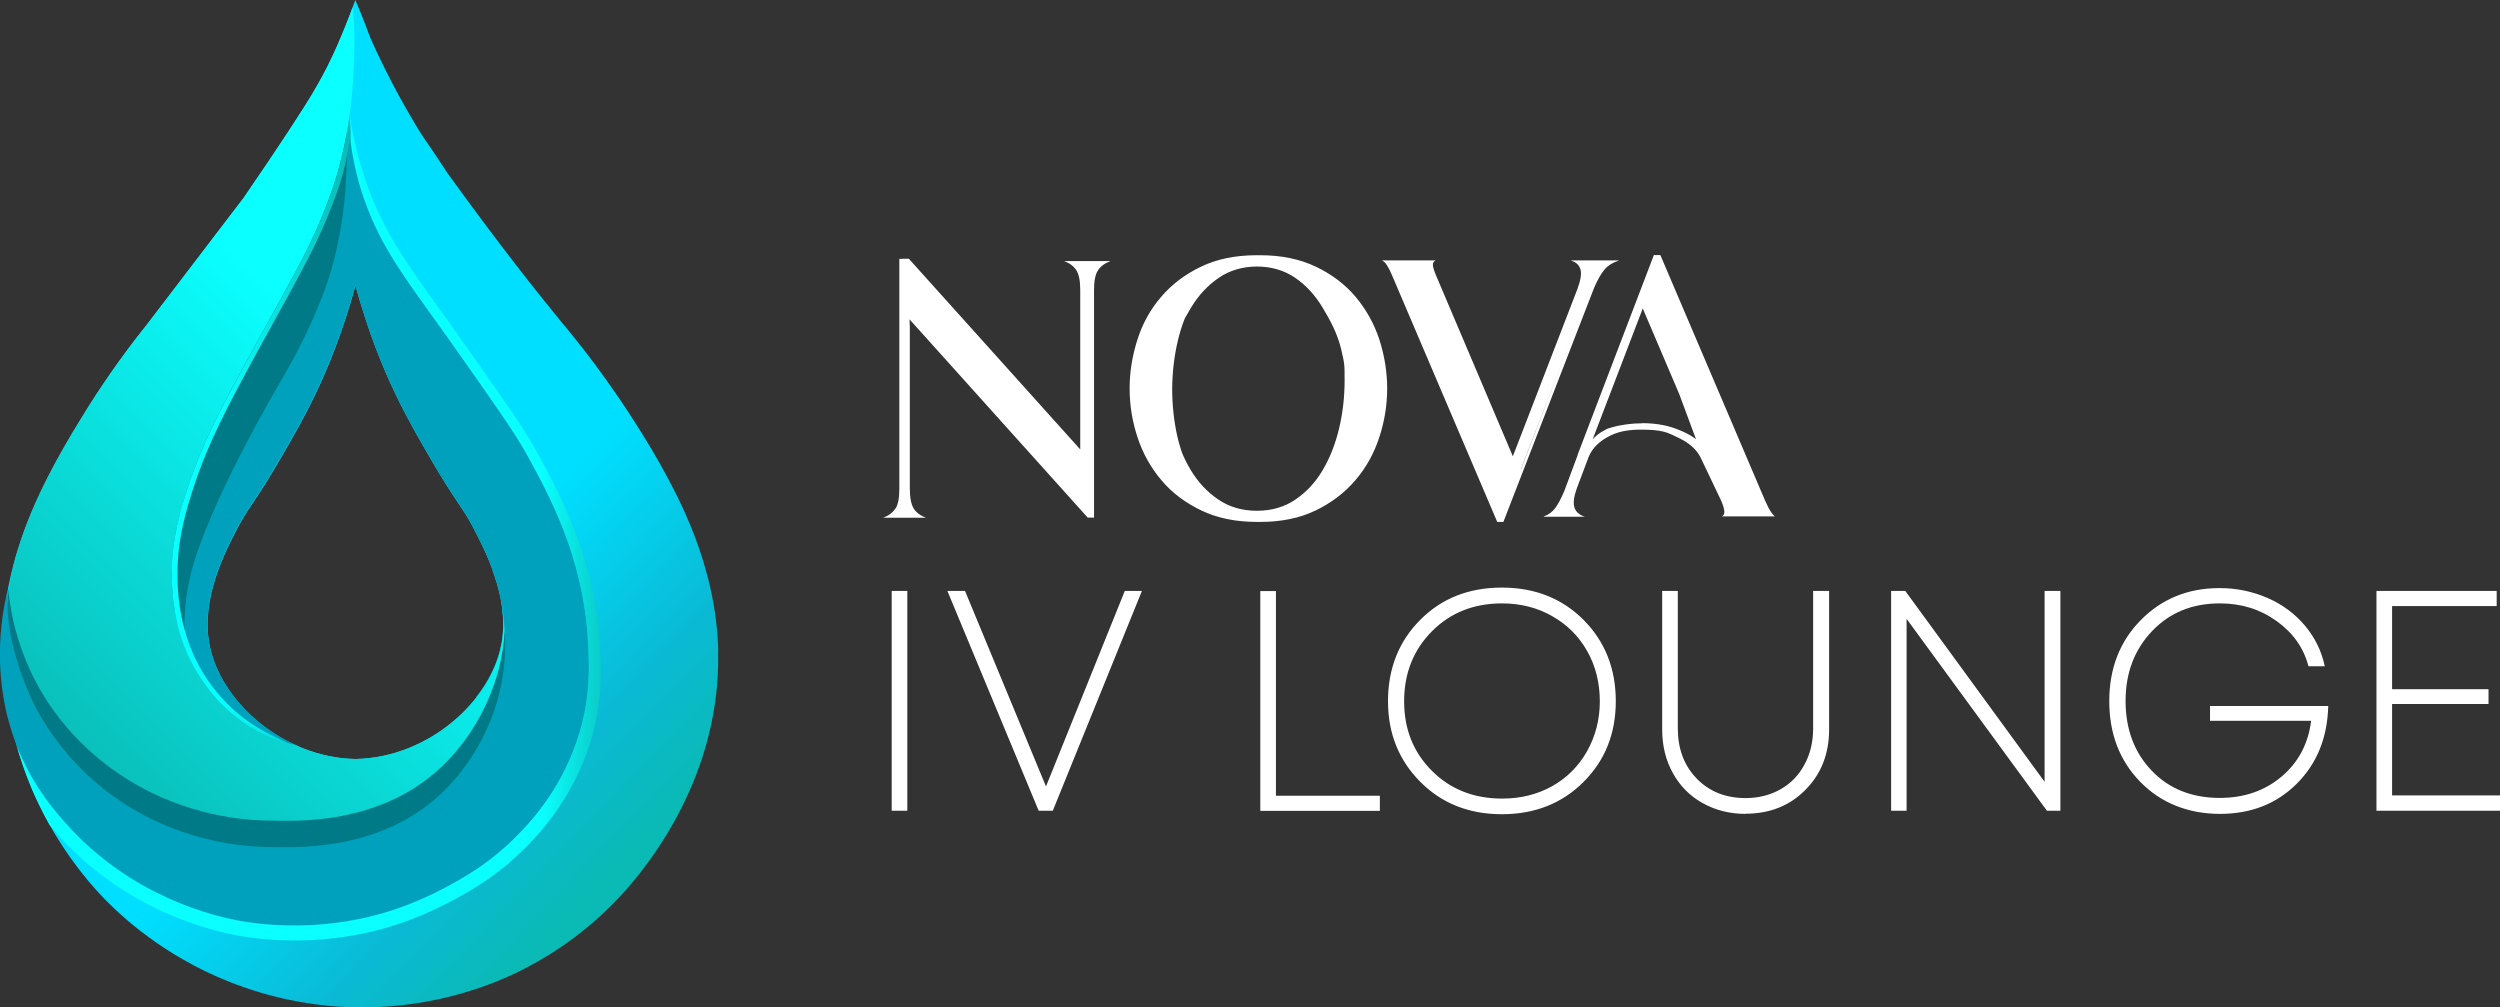 <?xml version="1.0" encoding="UTF-8"?>
<svg id="Layer_2" data-name="Layer 2" xmlns="http://www.w3.org/2000/svg" xmlns:xlink="http://www.w3.org/1999/xlink" viewBox="0 0 150.36 60.59">
  <rect x="0" y="0" width="150.36" height="60.59" fill="#333333" stroke="none"/>
  <defs>
    <style>
      .cls-1 {
        fill: url(#linear-gradient-4);
      }

      .cls-2 {
        fill: url(#linear-gradient-3);
      }

      .cls-3 {
        fill: url(#linear-gradient-2);
      }

      .cls-4 {
        fill: url(#linear-gradient);
      }

      .cls-5 {
        fill: #00a1bc;
      }

      .cls-6 {
        fill: #fff;
      }

      .cls-7 {
        fill: #007a87;
      }
    </style>
    <linearGradient id="linear-gradient" x1="7.42" y1="20.85" x2="38.4" y2="50.74" gradientUnits="userSpaceOnUse">
      <stop offset=".57" stop-color="#00dfff"/>
      <stop offset=".84" stop-color="#0abad5"/>
      <stop offset="1" stop-color="#0abab5"/>
    </linearGradient>
    <linearGradient id="linear-gradient-2" x1="30.8" y1="31.75" x2="37.39" y2="31.75" gradientUnits="userSpaceOnUse">
      <stop offset=".27" stop-color="#0affff"/>
      <stop offset="1" stop-color="#0abab5"/>
    </linearGradient>
    <linearGradient id="linear-gradient-3" x1="30.95" y1="16.41" x2="1.88" y2="45.49" xlink:href="#linear-gradient-2"/>
    <linearGradient id="linear-gradient-4" x1="10.34" y1="25.79" x2="21.08" y2="25.79" xlink:href="#linear-gradient-2"/>
  </defs>
  <g id="Layer_1-2" data-name="Layer 1">
    <path class="cls-6" d="M66.58,15.71c-.34.13-.58.31-.74.56s-.23.64-.23,1.18v13.68h-.19l-10.93-12.16v10.42c0,.55.08.94.23,1.18.15.24.4.43.74.56h-2.13c.34-.13.58-.31.74-.56s.23-.64.23-1.18v-13.83h.17l10.5,11.47v-9.59c0-.55-.08-.94-.23-1.18-.15-.24-.4-.43-.74-.56h2.57ZM75.6,15.35c1.27,0,2.39.23,3.35.69s1.76,1.06,2.39,1.81,1.11,1.61,1.43,2.57c.31.97.47,1.95.47,2.95s-.16,1.98-.48,2.95c-.32.97-.8,1.83-1.44,2.57-.64.75-1.43,1.35-2.38,1.81-.95.46-2.06.69-3.34.69s-2.39-.23-3.35-.69c-.96-.46-1.76-1.06-2.39-1.81-.64-.75-1.12-1.61-1.44-2.57-.32-.97-.48-1.95-.48-2.95s.16-1.98.47-2.95.79-1.83,1.43-2.57c.64-.75,1.43-1.35,2.39-1.81s2.08-.69,3.35-.69h.02ZM75.6,30.72c.89,0,1.66-.23,2.32-.68.66-.45,1.21-1.04,1.64-1.78.43-.73.76-1.57.98-2.5.22-.93.33-1.89.33-2.88s0-.99-.22-1.93c-.23-.93-.67-1.73-1.11-2.46-.44-.73-.98-1.33-1.64-1.78-.66-.45-1.43-.68-2.3-.68s-1.64.23-2.3.68c-.66.45-1.21,1.04-1.66,1.78-.44.73-.89,1.57-1.1,2.5s-.22.9-.23,1.89c0,.98.1,1.94.31,2.88.22.94.55,1.77.99,2.5.44.73.99,1.33,1.66,1.78.66.45,1.43.68,2.32.68ZM97.17,15.66v.02c-.35.11-.63.28-.83.51-.2.23-.42.6-.64,1.11l-5.46,14.09h-.19l-6.33-14.84c-.21-.5-.4-.79-.58-.87v-.02h3v.02c-.1.05-.14.13-.14.25s.06.32.17.59l4.96,11.68s.06.07.07.07c.03,0-.54-.02-.51-.05l4.18-10.83c.19-.52.26-.91.19-1.17s-.25-.45-.56-.54v-.02h2.68ZM106.01,30.19c.11.26.21.45.3.58.09.13.17.23.25.29h-3c.1-.05.15-.14.15-.27,0-.15-.06-.35-.17-.63l-1.2-2.52c-.23-.53-.66-.95-1.31-1.27-.64-.31-.91-.48-1.86-.52s-1.66.03-2.3.34c-.64.31-1.08.73-1.31,1.26l-.72,1.91c-.18.5-.23.88-.15,1.15.08.27.29.46.63.57h-2.47v-.02c.29-.1.52-.27.7-.52.18-.25.35-.58.53-1l.8-2.15s0-.03.01-.04c0,0,.01-.02.01-.04l4.57-11.97h.19l6.33,14.84ZM98.76,25.45c.71,0,1.35.1,1.91.29.56.19,1.02.46,1.38.8l-3.02-8.14s-.02-.07-.07-.07c-.03,0-.06.02-.1.07l-3.07,8.02c.19-.21.42-.39.69-.53.27-.15.14-.09.44-.18.31-.09.61-.15.92-.19.31-.04.6-.06.87-.06h.05ZM53.63,48.76v-13.22h.94v13.22h-.94ZM67.64,35.54h1.04l-5.36,13.22h-.85l-5.49-13.22h1.06l4.87,11.76,4.74-11.76ZM76.74,47.86h6.25v.91h-7.19v-13.22h.94v12.31ZM95.24,47.03c-1.29,1.29-2.93,1.94-4.91,1.94s-3.62-.65-4.91-1.95c-1.29-1.3-1.94-2.91-1.94-4.85s.64-3.59,1.94-4.89c1.29-1.3,2.93-1.94,4.91-1.94s3.62.65,4.91,1.94c1.29,1.3,1.94,2.93,1.94,4.89s-.65,3.57-1.94,4.86ZM90.34,48.03c1.12,0,2.13-.25,3.02-.75.89-.5,1.59-1.21,2.1-2.11.5-.9.76-1.9.76-2.99s-.25-2.13-.76-3.02c-.5-.89-1.2-1.59-2.1-2.1-.89-.51-1.9-.77-3.02-.77-1.7,0-3.11.56-4.22,1.68-1.11,1.12-1.67,2.52-1.67,4.21s.56,3.07,1.67,4.18,2.52,1.67,4.22,1.67ZM104.99,48.95c-.96,0-1.82-.22-2.59-.65-.77-.43-1.37-1.04-1.79-1.81-.43-.77-.64-1.65-.64-2.62v-8.33h.94v8.27c0,1.23.38,2.24,1.14,3.02.76.78,1.74,1.17,2.94,1.17.78,0,1.48-.18,2.1-.53s1.1-.85,1.44-1.49c.35-.64.52-1.37.52-2.17v-8.27h.96v8.33c0,1.47-.48,2.69-1.43,3.64-.95.96-2.15,1.43-3.6,1.43ZM122.98,35.54h.94v13.22h-.81l-8.44-11.54v11.54h-.93v-13.22h.85l8.38,11.48v-11.48ZM132.93,42.46h7.1c-.05,1.91-.68,3.47-1.9,4.68-1.21,1.21-2.75,1.81-4.62,1.81s-3.53-.64-4.78-1.92-1.87-2.9-1.87-4.86.63-3.59,1.89-4.87c1.26-1.28,2.84-1.93,4.74-1.93,1.02,0,1.98.2,2.88.59s1.65.95,2.26,1.67c.6.72,1,1.53,1.19,2.44h-.98c-.29-1.11-.93-2.01-1.92-2.72s-2.12-1.06-3.41-1.06c-1.65,0-3.01.55-4.07,1.66-1.06,1.11-1.6,2.51-1.6,4.21s.53,3.11,1.58,4.2,2.41,1.63,4.09,1.63c1.46,0,2.7-.43,3.71-1.28s1.61-1.98,1.78-3.36h-6.08v-.91ZM143.87,47.84h6.5v.92h-7.44v-13.22h7.23v.91h-6.29v5h5.8v.89h-5.8v5.5ZM54.72,19.7v9.68c0,.55.08.95.23,1.2.15.24.4.43.74.56h-2.57c.34-.13.58-.32.74-.56s.23-.64.23-1.2v-13.81h.5M66.77,15.71c-.34.13-.58.31-.74.56s-.23.64-.23,1.18v13.68h-.19l-10.93-12.16v10.42c0,.55.08.94.23,1.18.15.24.4.43.74.56h-2.13c.34-.13.58-.31.74-.56s.23-.64.23-1.18v-13.83h.17l10.95,12.18v-10.3c0-.55-.08-.94-.23-1.18-.15-.24-.4-.43-.74-.56h2.13ZM75.79,15.35c1.27,0,2.39.23,3.35.69s1.76,1.06,2.39,1.81,1.11,1.61,1.43,2.57c.31.97.47,1.95.47,2.95s-.16,1.98-.48,2.95c-.32.97-.8,1.83-1.44,2.57-.64.75-1.43,1.35-2.38,1.81-.95.46-2.06.69-3.34.69s-2.39-.23-3.35-.69c-.96-.46-1.76-1.06-2.39-1.81-.64-.75-1.12-1.61-1.44-2.57-.32-.97-.48-1.95-.48-2.95s.16-1.98.47-2.95.79-1.83,1.43-2.57c.64-.75,1.43-1.35,2.39-1.81s2.08-.69,3.35-.69h.02ZM75.79,31.21c.89,0,1.66-.23,2.32-.68.66-.45,1.21-1.04,1.64-1.78.43-.73.76-1.57.98-2.5.22-.93.33-1.89.33-2.88s-.11-1.94-.34-2.88c-.23-.93-.56-1.77-.99-2.5-.44-.73-.98-1.33-1.64-1.78-.66-.45-1.43-.68-2.3-.68s-1.64.23-2.3.68c-.66.45-1.21,1.04-1.66,1.78-.44.73-.77,1.57-.99,2.5-.22.93-.33,1.89-.34,2.88,0,.98.1,1.94.31,2.88.22.94.55,1.77.99,2.5.44.73.99,1.33,1.66,1.78.66.45,1.43.68,2.32.68ZM97.35,15.66v.02c-.35.11-.63.28-.83.51-.2.23-.42.6-.64,1.11l-5.46,14.09h-.19l-6.33-14.84c-.21-.5-.4-.79-.58-.87v-.02h3v.02c-.1.05-.14.13-.14.25s.06.32.17.59l4.96,11.68s.06.07.07.07c.03,0,.06-.02.1-.05l4.18-10.83c.19-.52.26-.91.19-1.17s-.25-.45-.56-.54v-.02h2.08ZM106.2,30.19c.11.26.21.45.3.58.09.13.17.23.25.29h-3c.1-.05.15-.14.15-.27,0-.15-.06-.35-.17-.63l-1.16-2.71c-.23-.53-.66-.95-1.31-1.27-.64-.31-1.43-.47-2.34-.47s-1.7.15-2.34.46c-.64.31-1.08.73-1.31,1.26l-.72,1.91c-.18.5-.23.88-.15,1.15.08.27.29.46.63.57v.02h-1.98v-.02c.29-.1.52-.27.7-.52.18-.25.35-.58.53-1l.8-2.15s0-.03.01-.04c0,0,.01-.02.01-.04l4.57-11.97h.19l6.33,14.84ZM98.95,25.53c.71,0,1.35.1,1.91.29.56.19,1.02.46,1.38.8l-3.43-8.05s-.02-.07-.07-.07c-.03,0-.06.02-.1.07l-3.07,8.1c.19-.21.42-.39.69-.53.27-.15.55-.26.86-.35.31-.09.61-.15.92-.19.31-.04.6-.06.87-.06h.05Z"/>
    <g>
      <path class="cls-4" d="M43.2,39.2c-.12-5.23-2.42-9.35-3.56-11.4-.49-.87-1.46-2.49-2.7-4.27-1.44-2.08-2.64-3.53-3.18-4.17-1.56-1.9-3.83-4.77-6.87-8.98-.38-.58-.69-1.05-.91-1.37-.36-.52-.7-1-1.16-1.8,0,0,0,0,0,0-.55-.93-1.1-1.93-1.63-2.99-.22-.45-.44-.89-.64-1.33-.1-.23-.21-.46-.31-.69-.17-.47-.35-.95-.55-1.43-.11-.26-.22-.52-.32-.77-.06.17-.15.4-.25.67,0,0-.02.06-.04.11-.42,1.09-.8,1.97-.8,1.97-.15.34-.36.79-.62,1.31,0,0-.34.67-.77,1.4-.55.95-2.1,3.33-4.24,6.44-1.94,2.54-3.87,5.07-5.81,7.61-1.65,2.06-2.9,3.93-3.81,5.41-1.75,2.82-3.08,5.4-3.88,7.89-.61,1.88-.8,3.31-.87,3.87-.06.49-.12,1.21-.13,2.07,0,.23-.01,1.52.2,3.05.43,3.08,1.55,5.61,1.75,6.06,1.4,3.1,3.17,5.11,3.84,5.84.95,1.03,3.31,3.36,7.11,5.04,1.89.83,4.9,1.84,8.68,1.85,4.74.01,8.21-1.54,9.48-2.16,1.2-.59,3.56-1.89,5.85-4.27,1.06-1.1,6.32-6.78,6.13-14.97ZM30.17,38.71c-.62,3.43-4.37,6.85-8.79,6.94-4.43-.09-8.18-3.51-8.79-6.94-.5-2.78.98-5.58,1.75-7.05.66-1.24,1.02-1.48,2.52-4.06.65-1.12,1.4-2.4,2.14-3.95.74-1.54,1.62-3.71,2.38-6.46.76,2.75,1.64,4.92,2.38,6.46.74,1.55,1.49,2.83,2.14,3.95,1.5,2.58,1.86,2.82,2.52,4.06.77,1.47,2.25,4.27,1.75,7.05Z"/>
      <path class="cls-5" d="M35.36,38.39c-.31-4.9-2.27-8.53-3.67-11.08-.69-1.24-1.8-2.83-4.04-6.01-3.15-4.48-4.67-6.16-5.75-9.37-.61-1.82-.75-3.39-.84-4.42-.02.66-.72,1.2-.72,2.17l.03.43s-2.02.88-2.3,2.85c-.34,2.33-2.34,3.73-3.62,6.16-.49.93-1.44,3.45-1.44,3.45-.66,1.19.09,1.37-.47,2.4-.26.49-.26.49-.83,1.58-.35.65-.46.85-.66,1.25,0,0-.37.72-.72,1.45-1.56,3.27.02,7.16.89,9.92.34,1.07.88,1.8,1.36,2.35.9,1.03,3.41,2.75,5.79,3.71-.16-.12-.32-.25-.47-.38-2.79-1.21-4.88-3.69-5.32-6.17-.5-2.78.98-5.58,1.75-7.05.66-1.24,1.02-1.48,2.52-4.06.65-1.12,1.4-2.4,2.14-3.95.74-1.54,1.62-3.71,2.38-6.46.76,2.75,1.64,4.92,2.38,6.46.74,1.55,1.49,2.83,2.14,3.95,1.5,2.58,1.86,2.82,2.52,4.06.77,1.47,2.25,4.27,1.75,7.05-.2,1.13-.74,2.25-1.53,3.25.08.52.11.95.02,1.14-1.36,3.08-5.12,5.35-5.36,5.49-.17.1-.31.18-.4.23-.59.33-1.52.79-2.69,1.16-5.04,1.58-9.56-.14-10.2-.4-1.21-.48-5.38-2.32-7.83-6.99-1.53-2.91-1.72-5.62-1.72-7.03-.39,1.62-1.06,5.49.7,9.67.94,2.22,2.19,3.64,2.9,4.42,3.97,4.41,9,5.5,10.24,5.73.8.15,4.58.82,8.93-.5.6-.18,1.89-.61,3.42-1.41,1.07-.56,2.86-1.52,4.62-3.36.74-.77,2.63-2.79,3.59-6.02.7-2.33.6-4.21.5-5.68Z"/>
      <path class="cls-7" d="M11.14,38.73c-.04-.42-.06-.92-.04-1.5.05-1.78.47-3.16.79-4.09,1.43-4.11,4.54-9.45,5.12-10.43,0,0,1.23-2.05,2.18-4.4.2-.49.44-1.11.7-1.96.08-.26.42-1.43.67-3.05.19-1.21.23-2.12.27-2.89.07-1.47.01-2.36-.02-2.8,0-.07-.05.27-.05.21-.26,1.48-.54,2.12-.62,2.37-.06.2-.31,1.02-.79,2.2-.6,1.48-1.17,2.6-2.45,4.95-1.07,1.96-1.25,2.25-1.82,3.3-1.89,3.47-3.01,5.56-3.93,8.42-.63,1.94-.85,3.28-.89,4.59-.05,1.6.19,2.74.24,2.99.1.46.27,1.2.64,2.08Z"/>
      <path class="cls-3" d="M32.26,27.12c-.71-1.29-1.87-2.94-4.19-6.23-3.16-4.49-4.75-6.33-5.97-9.72-.63-1.77-.92-3.28-1.07-4.23.02.6.04,1.01.06,1.61.11.9.39,2.24.8,3.39,1.17,3.27,2.7,5.04,5.75,9.37,2.23,3.18,3.35,4.76,4.04,6.01,1.41,2.55,3.36,6.18,3.67,11.08.09,1.47.19,3.36-.5,5.68-.97,3.23-2.85,5.25-3.59,6.02-1.76,1.84-3.55,2.8-4.62,3.36-1.53.81-2.82,1.23-3.42,1.41-4.34,1.32-8.13.65-8.93.5-1.24-.24-6.27-1.32-10.24-5.73-.71-.79-1.96-2.2-2.9-4.42-.06-.13-.11-.27-.16-.4.46,1.61.98,2.77,1.11,3.05.29.63.59,1.22.89,1.76.22.26.41.48.58.67,4.12,4.57,9.34,5.7,10.63,5.95.83.16,4.76.85,9.27-.52.62-.19,1.96-.63,3.55-1.47,1.11-.58,2.97-1.58,4.79-3.49.77-.8,2.72-2.89,3.73-6.25.72-2.41.62-4.37.52-5.9-.32-5.08-2.35-8.86-3.81-11.5Z"/>
      <path class="cls-2" d="M29.63,34.27s0,.01,0,.02c.48,1.32.82,2.87.54,4.42-.62,3.43-4.37,6.85-8.79,6.94-1.28-.02-2.5-.34-3.61-.84-.66-.16-1.41-.39-2.22-.82-.34-.18-1.97-1.06-3.31-2.96-1.15-1.63-1.5-3.17-1.66-3.92-.05-.25-.29-1.39-.24-2.99.04-1.31.26-2.65.89-4.59.92-2.86,2.05-4.96,3.93-8.42.57-1.05.75-1.34,1.82-3.3,1.28-2.34,1.85-3.47,2.45-4.95.48-1.18.73-2.01.79-2.2.09-.29.48-1.61.76-3.42.21-1.36.26-2.39.3-3.25.08-1.65.02-2.65-.03-3.15-.01-.17-.03-.31-.04-.4-.27.74-.58,1.52-.94,2.33-.2.46-.41.89-.62,1.31,0,0-.34.67-.77,1.4-.55.95-2.1,3.33-4.24,6.44-1.94,2.54-3.87,5.07-5.81,7.61-1.65,2.06-2.9,3.93-3.81,5.41-1.5,2.42-2.93,4.93-3.88,7.89-.44,1.38-.77,2.79-.62,4.47.08.94.3,1.74.42,2.21.44,1.62,1.04,2.79,1.28,3.24.32.6,1.23,2.18,2.93,3.78.43.4,1.49,1.36,3.04,2.23,3.56,2,7.01,2.06,7.66,2.07,1.29,0,6.55.03,10.37-3.96,2.1-2.19,3.54-4.64,3.75-5.48.87-3.46.04-6.03-.35-7.09Z"/>
      <path class="cls-1" d="M15.89,43.99c-.34-.18-1.97-1.06-3.31-2.96-1.15-1.63-1.5-3.17-1.66-3.92-.05-.25-.29-1.39-.24-2.99.04-1.31.26-2.65.89-4.59.92-2.86,2.05-4.96,3.93-8.42.57-1.05.75-1.34,1.82-3.3,1.28-2.34,1.85-3.47,2.45-4.95.37-.92.6-1.55.79-2.2.3-1.07.45-1.99.53-2.67-.02-.36-.04-.73-.06-1.09-.12.91-.33,2.15-.75,3.59-.02.07-.04.13-.05.17-.02.05-.04.15-.09.28-.26.83-.51,1.45-.7,1.93,0,0,0,0,0,0-.13.32-.26.63-.4.94-.02.04-.04.09-.06.13-.08.18-.16.35-.25.53-.15.31-.31.64-.49.99-.05.1-.11.2-.16.31-.3.58-.66,1.24-1.1,2.05-.1.18-.19.35-.28.51-.17.31-.32.57-.44.8-.02.04-.04.07-.06.11-.44.79-.65,1.15-1.04,1.88-1.59,2.92-2.64,4.87-3.49,7.13-.16.42-.31.85-.45,1.29-.08.24-.15.48-.22.7s-.13.44-.18.65c-.27,1.05-.41,1.92-.47,2.75-.01.17-.02.33-.02.49,0,.1,0,.19,0,.29-.01,1.41.19,2.43.25,2.7,0,0,0,0,0,0,.16.75.51,2.29,1.66,3.92,1.34,1.9,2.97,2.78,3.31,2.96.55.29,1.08.49,1.57.64.06.01.12.03.2.06,0,0,0,0,0,0l-1.44-.7Z"/>
      <path class="cls-7" d="M30.01,40.19c-.22.86-.94,3.32-3.07,5.55-3.88,4.06-9.51,3.62-10.83,3.61-.67,0-4.18-.06-7.81-2.1-1.58-.89-2.67-1.86-3.1-2.27-1.73-1.62-2.65-3.23-2.98-3.85-.24-.45-.86-1.64-1.3-3.3-.13-.48-.35-1.48-.43-2.44,0,0,0-.02,0-.03-.04.52-.05,1.24,0,1.81.08.96.3,1.77.43,2.25.45,1.65,1.06,2.85,1.3,3.3.33.61,1.26,2.22,2.98,3.85.43.41,1.52,1.38,3.1,2.27,3.63,2.04,7.14,2.1,7.81,2.1,1.31,0,6.94.45,10.83-3.61,2.13-2.23,2.85-4.69,3.07-5.55.35-1.4.42-2.7.35-3.83-.05.7-.15,1.45-.35,2.23Z"/>
    </g>
  </g>
</svg>